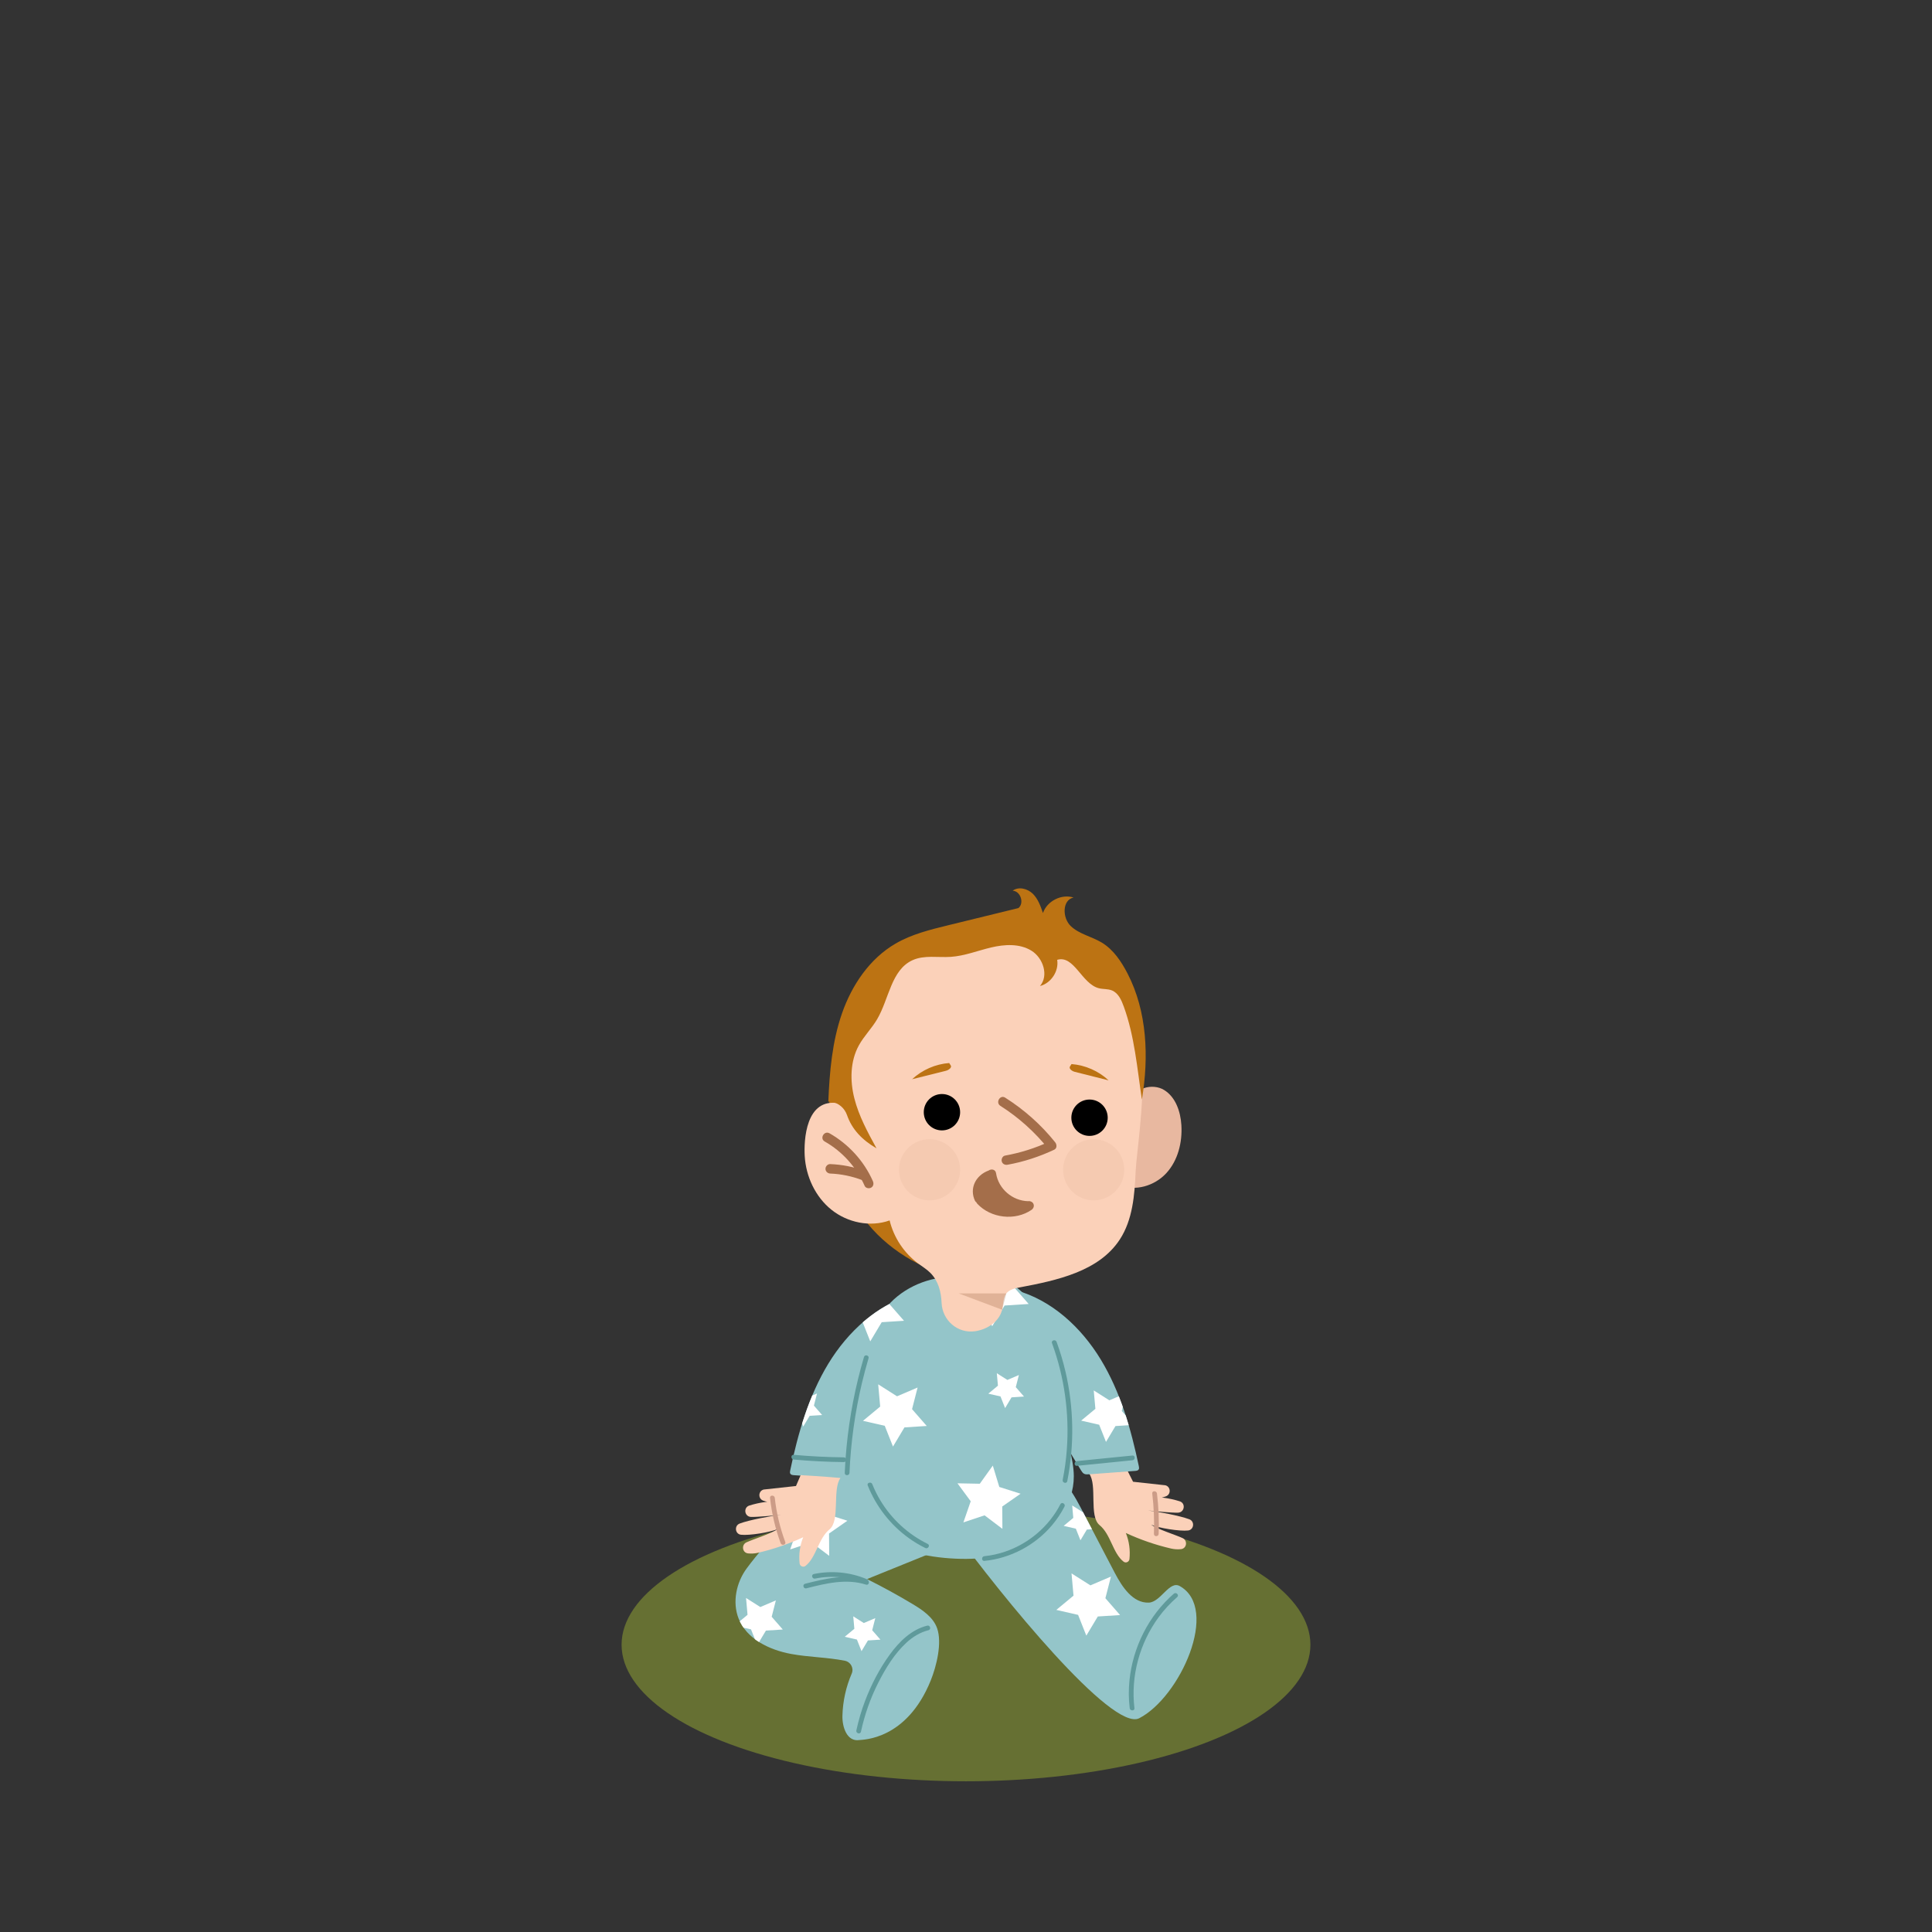 <svg xmlns="http://www.w3.org/2000/svg" xmlns:xlink="http://www.w3.org/1999/xlink" id="Laag_1" x="0px" y="0px" viewBox="0 0 1000 1000" style="enable-background:new 0 0 1000 1000;" xml:space="preserve"><rect x="0" y="0" width="1000" height="1000" fill="#333333" stroke="none"/><style type="text/css">	.st0{opacity:0.4;fill:#B1CA34;enable-background:new    ;}	.st1{fill:#FBD1B9;}	.st2{fill:#94C5C9;}	.st3{clip-path:url(#SVGID_00000015346619820155380230000005412294838105341094_);fill:#FFFFFF;}	.st4{clip-path:url(#SVGID_00000027571119966671305870000001220132794057140375_);fill:#FFFFFF;}	.st5{clip-path:url(#SVGID_00000137131129968495143320000007406405117131855495_);fill:#FFFFFF;}	.st6{clip-path:url(#SVGID_00000069386546250341250870000006793599847575423887_);fill:#FFFFFF;}	.st7{clip-path:url(#SVGID_00000172418922797748349150000011854880351869105570_);fill:#FFFFFF;}	.st8{clip-path:url(#SVGID_00000072241455290809918510000015292198857680706199_);fill:#FFFFFF;}	.st9{clip-path:url(#SVGID_00000077315632510106773800000000810806433562249642_);fill:#FFFFFF;}	.st10{clip-path:url(#SVGID_00000146497610625137194920000003399860256347060874_);fill:#FFFFFF;}	.st11{clip-path:url(#SVGID_00000149379595176819652000000002760323910186879157_);fill:#FFFFFF;}	.st12{clip-path:url(#SVGID_00000014628078914574295670000001396548293352338313_);fill:#FFFFFF;}	.st13{clip-path:url(#SVGID_00000160150105941167505500000003968764352292194462_);fill:#FFFFFF;}	.st14{clip-path:url(#SVGID_00000026847067845792183550000016317379446224211377_);fill:#FFFFFF;}	.st15{fill:#5F9A9B;}	.st16{fill:#CC9C87;}	.st17{fill:#BC7313;}	.st18{fill:#E8B8A0;}	.st19{fill:#A46E4A;}	.st20{opacity:0.31;fill:#A46E4A;enable-background:new    ;}	.st21{opacity:0.32;fill:#E8B8A0;enable-background:new    ;}</style><ellipse class="st0" cx="500" cy="851.31" rx="178.27" ry="70.68"></ellipse><g>	<path class="st1" d="M603.19,768.78c2.85,0.74,3.01,4.73,0.25,5.74c-3.07,1.13-6.5,1.31-9.63,0.37c5.67-0.29,11.39,0.47,16.81,2.18   c3.21,1.01,2.52,5.75-0.84,5.88c-3.28,0.12-12.33-0.75-15.59-1.15c5.34,0.66,16.37,2.69,21.41,4.58c2.92,1.09,2.43,5.44-0.66,5.8   c-4.24,0.49-15.19-1.23-19.08-3c3.02,2.28,12.84,5.33,16.26,6.94c2.71,1.27,2.18,5.35-0.8,5.71c-1.72,0.21-3.63,0.06-5.24-0.32   c-8.03-1.87-15.87-4.57-23.34-8.04c1.72,4.26,2.35,8.95,1.86,13.52c-0.16,1.47-1.88,2.24-3.04,1.32   c-5.61-4.38-6.56-14.1-12.42-18.91c-5.64-4.63-1.05-20.72-5.37-26.62l19.86-1.47l2.85,5.64L603.19,768.78z"></path>	<path class="st2" d="M442.73,758.73c18.02,3.31,39.7,25.2,46.98,42.02l-40.94,16.58c8.03,3.99,15.9,8.31,23.59,12.92   c5.21,3.13,10.69,6.82,12.7,12.56c2.65,7.56-0.33,19.62-3.33,27.04c-12.51,30.9-35.26,30.54-36.85,30.79   c-6.5,1.04-9-6.71-8.84-12.62c0.2-7.48,1.85-14.92,4.81-21.79c1.21-2.81-0.52-6.01-3.52-6.62c-9.14-1.82-18.66-1.83-27.86-3.53   c-11.24-2.07-23.03-7.72-27.19-18.37c-3.32-8.51-1.17-18.65,4.27-25.99c22.34-30.18,56.5-52.82,56.5-52.82L442.73,758.73z"></path>	<path class="st2" d="M520.35,663.54c-12.61-2.91-25.89-4.41-38.44-1.21c-12.54,3.2-24.26,11.77-28.5,24   c-2.63,7.59-2.25,15.9-4.18,23.69c-1.77,7.14-5.42,13.65-8.23,20.44c-7.48,18.06-8.39,40.41,3.64,55.8   c10.31,13.2,27.81,18.6,44.48,20.13c14.8,1.36,30.29,0.12,43.4-6.87c13.11-6.99,23.34-20.59,23.28-35.45   c-0.02-4.74-1.04-9.42-2.07-14.06c-3.68-16.7-7.37-33.41-11.05-50.11c-1.98-8.99-4.06-18.23-9.21-25.87   c-5.14-7.64-14.11-13.43-23.23-12.09L520.35,663.54z"></path>	<path class="st2" d="M493.02,791.29c25.31,34.84,82.71,105.27,96.66,98.06c21.11-10.89,41.83-56.7,20.95-68.41   c-5.35-3-9.86,8.32-15.99,8.57c-8.23,0.34-13.77-8.02-17.59-15.32c-5.96-11.4-11.92-22.81-17.88-34.21   c-4.94-9.45-11.83-20.19-22.49-20.49c-6.36-0.18-12.09,3.61-17.12,7.5c-9.94,7.7-19.06,16.47-27.15,26.11L493.02,791.29z"></path>	<path class="st2" d="M525.89,667.86c18.46,5.08,33.74,19.15,43.88,35.85c10.14,16.71,15.65,35.95,19.69,55.22   c0.11,0.55,0.22,1.17-0.07,1.65c-0.36,0.6-1.13,0.7-1.81,0.76c-8.01,0.58-16.03,1.17-24.03,1.76c-0.82,0.06-1.69,0.11-2.42-0.27   c-0.73-0.38-1.2-1.13-1.63-1.84c-9.5-15.64-18.99-31.27-28.5-46.91c0.89-0.25,1.78-0.5,2.67-0.76L525.89,667.86z"></path>	<path class="st2" d="M472.57,670.07c-18.46,5.08-33.74,19.15-43.88,35.85c-10.14,16.71-15.65,35.95-19.69,55.22   c-0.11,0.55-0.22,1.17,0.07,1.65c0.36,0.6,1.13,0.7,1.81,0.76c8.01,0.58,16.03,1.17,24.04,1.76c0.82,0.06,1.69,0.11,2.42-0.27   c0.73-0.38,1.2-1.13,1.63-1.84c9.5-15.63,18.99-31.27,28.5-46.9c-0.89-0.25-1.78-0.5-2.67-0.76L472.57,670.07z"></path>	<g>		<g>			<defs>				<path id="SVGID_1_" d="M610.63,820.95c-5.35-3-9.86,8.32-15.99,8.57c-8.23,0.34-13.77-8.02-17.59-15.32      c-5.96-11.4-11.92-22.81-17.88-34.21c-1.32-2.52-2.77-5.13-4.4-7.6c0.69-2.7,1.05-5.48,1.04-8.32      c-0.01-3.95-0.73-7.85-1.56-11.71c1.74,2.87,3.49,5.75,5.24,8.62c0.44,0.72,0.9,1.46,1.63,1.84c0.73,0.38,1.6,0.34,2.42,0.27      c8.01-0.58,16.03-1.17,24.04-1.76c0.68-0.05,1.45-0.16,1.81-0.76c0.29-0.48,0.18-1.1,0.07-1.65      c-4.04-19.27-9.55-38.52-19.69-55.22c-9.55-15.73-23.65-29.12-40.68-34.87c-4.8-4.54-11.06-7.5-17.48-7.03      c-9.91-1.62-20.03-1.95-29.71,0.52c-8.19,2.09-16.03,6.47-21.66,12.66c-12.96,6.84-23.78,18.11-31.56,30.94      c-10.14,16.71-15.65,35.95-19.69,55.22c-0.11,0.55-0.22,1.17,0.07,1.65c0.36,0.6,1.13,0.7,1.81,0.76      c7.77,0.57,15.55,1.14,23.32,1.71c-11.63,8.76-32.4,25.86-47.66,46.47c-5.44,7.34-7.58,17.48-4.27,25.99      c4.15,10.65,15.94,16.3,27.19,18.37c9.21,1.7,18.73,1.71,27.86,3.53c3,0.6,4.73,3.8,3.52,6.62c-2.96,6.87-4.61,14.31-4.81,21.79      c-0.16,5.91,2.35,13.66,8.84,12.62c1.6-0.26,24.34,0.11,36.85-30.79c3.01-7.42,5.98-19.48,3.33-27.04      c-2.01-5.74-7.49-9.43-12.7-12.56c-7.69-4.62-15.56-8.92-23.59-12.92L479.21,805c3.31,0.64,6.63,1.09,9.94,1.4      c5.11,0.47,10.3,0.62,15.44,0.34c28.18,36.68,72.99,88.87,85.1,82.62C610.79,878.46,631.51,832.65,610.63,820.95z"></path>			</defs>			<clipPath id="SVGID_00000067231362532003182270000012901395007673023617_">				<use xlink:href="#SVGID_1_" style="overflow:visible;"></use>			</clipPath>			<polygon style="clip-path:url(#SVGID_00000067231362532003182270000012901395007673023617_);fill:#FFFFFF;" points="     479.68,738.08 468.14,738.82 462.21,748.74 457.95,737.99 446.68,735.42 455.58,728.04 454.55,716.53 464.31,722.72      474.95,718.18 472.08,729.38    "></polygon>		</g>		<g>			<defs>				<path id="SVGID_00000181070381778910010160000009580814445041823379_" d="M610.63,820.95c-5.35-3-9.86,8.32-15.99,8.57      c-8.23,0.34-13.77-8.02-17.59-15.32c-5.96-11.4-11.92-22.81-17.88-34.21c-1.32-2.52-2.77-5.13-4.4-7.6      c0.69-2.7,1.05-5.48,1.04-8.32c-0.01-3.95-0.73-7.85-1.56-11.71c1.74,2.87,3.49,5.75,5.24,8.62c0.44,0.72,0.9,1.46,1.63,1.84      c0.73,0.38,1.6,0.34,2.42,0.27c8.01-0.58,16.03-1.17,24.04-1.76c0.68-0.05,1.45-0.16,1.81-0.76c0.29-0.48,0.18-1.1,0.07-1.65      c-4.04-19.27-9.55-38.52-19.69-55.22c-9.55-15.73-23.65-29.12-40.68-34.87c-4.8-4.54-11.06-7.5-17.48-7.03      c-9.91-1.62-20.03-1.95-29.71,0.52c-8.19,2.09-16.03,6.47-21.66,12.66c-12.96,6.84-23.78,18.11-31.56,30.94      c-10.14,16.71-15.65,35.95-19.69,55.22c-0.11,0.55-0.22,1.17,0.07,1.65c0.36,0.6,1.13,0.7,1.81,0.76      c7.77,0.57,15.55,1.14,23.32,1.71c-11.63,8.76-32.4,25.86-47.66,46.47c-5.44,7.34-7.58,17.48-4.27,25.99      c4.15,10.65,15.94,16.3,27.19,18.37c9.21,1.7,18.73,1.71,27.86,3.53c3,0.6,4.73,3.8,3.52,6.62c-2.96,6.87-4.61,14.31-4.81,21.79      c-0.16,5.91,2.35,13.66,8.84,12.62c1.6-0.26,24.34,0.11,36.85-30.79c3.01-7.42,5.98-19.48,3.33-27.04      c-2.01-5.74-7.49-9.43-12.7-12.56c-7.69-4.62-15.56-8.92-23.59-12.92L479.21,805c3.31,0.64,6.63,1.09,9.94,1.4      c5.11,0.47,10.3,0.62,15.44,0.34c28.18,36.68,72.99,88.87,85.1,82.62C610.79,878.46,631.51,832.65,610.63,820.95z"></path>			</defs>			<clipPath id="SVGID_00000008842865723223506140000007245488694271015066_">				<use xlink:href="#SVGID_00000181070381778910010160000009580814445041823379_" style="overflow:visible;"></use>			</clipPath>			<polygon style="clip-path:url(#SVGID_00000008842865723223506140000007245488694271015066_);fill:#FFFFFF;" points="     467.91,683.63 456.37,684.37 450.44,694.29 446.17,683.54 434.91,680.96 443.81,673.59 442.78,662.08 452.54,668.26      463.17,663.73 460.31,674.93    "></polygon>		</g>		<g>			<defs>				<path id="SVGID_00000129901592283355701410000008703697673853914543_" d="M610.63,820.95c-5.35-3-9.86,8.32-15.99,8.57      c-8.23,0.34-13.77-8.02-17.59-15.32c-5.96-11.4-11.92-22.81-17.88-34.21c-1.32-2.52-2.77-5.13-4.4-7.6      c0.69-2.7,1.05-5.48,1.04-8.32c-0.01-3.95-0.73-7.85-1.56-11.71c1.74,2.87,3.49,5.75,5.24,8.62c0.44,0.72,0.9,1.46,1.63,1.84      c0.73,0.38,1.6,0.34,2.42,0.27c8.01-0.58,16.03-1.17,24.04-1.76c0.68-0.05,1.45-0.16,1.81-0.76c0.29-0.48,0.18-1.1,0.07-1.65      c-4.04-19.27-9.55-38.52-19.69-55.22c-9.55-15.73-23.65-29.12-40.68-34.87c-4.8-4.54-11.06-7.5-17.48-7.03      c-9.91-1.62-20.03-1.95-29.71,0.52c-8.19,2.09-16.03,6.47-21.66,12.66c-12.96,6.84-23.78,18.11-31.56,30.94      c-10.14,16.71-15.65,35.95-19.69,55.22c-0.11,0.55-0.22,1.17,0.07,1.65c0.36,0.6,1.13,0.7,1.81,0.76      c7.77,0.57,15.55,1.14,23.32,1.71c-11.63,8.76-32.4,25.86-47.66,46.47c-5.44,7.34-7.58,17.48-4.27,25.99      c4.15,10.65,15.94,16.3,27.19,18.37c9.21,1.7,18.73,1.71,27.86,3.53c3,0.6,4.73,3.8,3.52,6.62c-2.96,6.87-4.61,14.31-4.81,21.79      c-0.16,5.91,2.35,13.66,8.84,12.62c1.6-0.26,24.34,0.11,36.85-30.79c3.01-7.42,5.98-19.48,3.33-27.04      c-2.01-5.74-7.49-9.43-12.7-12.56c-7.69-4.62-15.56-8.92-23.59-12.92L479.21,805c3.31,0.64,6.63,1.09,9.94,1.4      c5.11,0.47,10.3,0.62,15.44,0.34c28.18,36.68,72.99,88.87,85.1,82.62C610.79,878.46,631.51,832.65,610.63,820.95z"></path>			</defs>			<clipPath id="SVGID_00000031204786098700886860000017284108842943426237_">				<use xlink:href="#SVGID_00000129901592283355701410000008703697673853914543_" style="overflow:visible;"></use>			</clipPath>			<polygon style="clip-path:url(#SVGID_00000031204786098700886860000017284108842943426237_);fill:#FFFFFF;" points="     579.75,835.95 568.22,836.69 562.28,846.6 558.02,835.86 546.75,833.28 555.65,825.91 554.62,814.39 564.39,820.58      575.02,816.04 572.15,827.24    "></polygon>		</g>		<g>			<defs>				<path id="SVGID_00000113319018251772090530000001313541005022508950_" d="M610.63,820.95c-5.35-3-9.86,8.32-15.99,8.57      c-8.23,0.34-13.77-8.02-17.59-15.32c-5.96-11.4-11.92-22.81-17.88-34.21c-1.32-2.52-2.77-5.13-4.4-7.6      c0.69-2.7,1.05-5.48,1.04-8.32c-0.01-3.95-0.73-7.85-1.56-11.71c1.74,2.87,3.49,5.75,5.24,8.62c0.44,0.72,0.9,1.46,1.63,1.84      c0.73,0.38,1.6,0.34,2.42,0.27c8.01-0.58,16.03-1.17,24.04-1.76c0.68-0.05,1.45-0.16,1.81-0.76c0.29-0.48,0.18-1.1,0.07-1.65      c-4.04-19.27-9.55-38.52-19.69-55.22c-9.55-15.73-23.65-29.12-40.68-34.87c-4.8-4.54-11.06-7.5-17.48-7.03      c-9.91-1.62-20.03-1.95-29.71,0.52c-8.19,2.09-16.03,6.47-21.66,12.66c-12.96,6.84-23.78,18.11-31.56,30.94      c-10.14,16.71-15.65,35.95-19.69,55.22c-0.11,0.55-0.22,1.17,0.07,1.65c0.36,0.6,1.13,0.7,1.81,0.76      c7.77,0.57,15.55,1.14,23.32,1.71c-11.63,8.76-32.4,25.86-47.66,46.47c-5.44,7.34-7.58,17.48-4.27,25.99      c4.15,10.65,15.94,16.3,27.19,18.37c9.21,1.7,18.73,1.71,27.86,3.53c3,0.6,4.73,3.8,3.52,6.62c-2.96,6.87-4.61,14.31-4.81,21.79      c-0.16,5.91,2.35,13.66,8.84,12.62c1.6-0.26,24.34,0.11,36.85-30.79c3.01-7.42,5.98-19.48,3.33-27.04      c-2.01-5.74-7.49-9.43-12.7-12.56c-7.69-4.62-15.56-8.92-23.59-12.92L479.21,805c3.31,0.64,6.63,1.09,9.94,1.4      c5.11,0.47,10.3,0.62,15.44,0.34c28.18,36.68,72.99,88.87,85.1,82.62C610.79,878.46,631.51,832.65,610.63,820.95z"></path>			</defs>			<clipPath id="SVGID_00000154408692380057424830000001491173648495176375_">				<use xlink:href="#SVGID_00000113319018251772090530000001313541005022508950_" style="overflow:visible;"></use>			</clipPath>			<polygon style="clip-path:url(#SVGID_00000154408692380057424830000001491173648495176375_);fill:#FFFFFF;" points="     518.84,791.32 509.62,784.34 498.65,787.99 502.44,777.06 495.58,767.76 507.14,767.98 513.87,758.59 517.24,769.65      528.25,773.15 518.77,779.76    "></polygon>		</g>		<g>			<defs>				<path id="SVGID_00000017518121711550778850000017792559466645541813_" d="M610.63,820.95c-5.35-3-9.86,8.32-15.99,8.57      c-8.23,0.34-13.77-8.02-17.59-15.32c-5.96-11.4-11.92-22.81-17.88-34.21c-1.32-2.52-2.77-5.13-4.4-7.6      c0.69-2.7,1.05-5.48,1.04-8.32c-0.01-3.95-0.73-7.85-1.56-11.71c1.74,2.87,3.49,5.75,5.24,8.62c0.44,0.72,0.9,1.46,1.63,1.84      c0.73,0.38,1.6,0.34,2.42,0.27c8.01-0.58,16.03-1.17,24.04-1.76c0.68-0.05,1.45-0.16,1.81-0.76c0.29-0.48,0.18-1.1,0.07-1.65      c-4.04-19.27-9.55-38.52-19.69-55.22c-9.55-15.73-23.65-29.12-40.68-34.87c-4.8-4.54-11.06-7.5-17.48-7.03      c-9.91-1.62-20.03-1.95-29.71,0.52c-8.19,2.09-16.03,6.47-21.66,12.66c-12.96,6.84-23.78,18.11-31.56,30.94      c-10.14,16.71-15.65,35.95-19.69,55.22c-0.11,0.55-0.22,1.17,0.07,1.65c0.36,0.6,1.13,0.7,1.81,0.76      c7.77,0.57,15.55,1.14,23.32,1.71c-11.63,8.76-32.4,25.86-47.66,46.47c-5.44,7.34-7.58,17.48-4.27,25.99      c4.15,10.65,15.94,16.3,27.19,18.37c9.21,1.7,18.73,1.71,27.86,3.53c3,0.6,4.73,3.8,3.52,6.62c-2.96,6.87-4.61,14.31-4.81,21.79      c-0.16,5.91,2.35,13.66,8.84,12.62c1.6-0.26,24.34,0.11,36.85-30.79c3.01-7.42,5.98-19.48,3.33-27.04      c-2.01-5.74-7.49-9.43-12.7-12.56c-7.69-4.62-15.56-8.92-23.59-12.92L479.21,805c3.31,0.64,6.63,1.09,9.94,1.4      c5.11,0.47,10.3,0.62,15.44,0.34c28.18,36.68,72.99,88.87,85.1,82.62C610.79,878.46,631.51,832.65,610.63,820.95z"></path>			</defs>			<clipPath id="SVGID_00000013190220884525156520000015823957249935914628_">				<use xlink:href="#SVGID_00000017518121711550778850000017792559466645541813_" style="overflow:visible;"></use>			</clipPath>			<polygon style="clip-path:url(#SVGID_00000013190220884525156520000015823957249935914628_);fill:#FFFFFF;" points="     429.19,805.3 419.97,798.33 409,801.97 412.79,791.05 405.93,781.74 417.49,781.96 424.22,772.57 427.58,783.63 438.6,787.13      429.12,793.74    "></polygon>		</g>		<g>			<defs>				<path id="SVGID_00000077296683197792676970000017735873499916669103_" d="M610.63,820.95c-5.35-3-9.86,8.32-15.99,8.57      c-8.23,0.34-13.77-8.02-17.59-15.32c-5.96-11.4-11.92-22.81-17.88-34.21c-1.32-2.52-2.77-5.13-4.4-7.6      c0.69-2.7,1.05-5.48,1.04-8.32c-0.01-3.95-0.73-7.85-1.56-11.71c1.74,2.87,3.49,5.75,5.24,8.62c0.44,0.72,0.9,1.46,1.63,1.84      c0.73,0.38,1.6,0.34,2.42,0.27c8.01-0.58,16.03-1.17,24.04-1.76c0.68-0.05,1.45-0.16,1.81-0.76c0.29-0.48,0.18-1.1,0.07-1.65      c-4.04-19.27-9.55-38.52-19.69-55.22c-9.55-15.73-23.65-29.12-40.68-34.87c-4.8-4.54-11.06-7.5-17.48-7.03      c-9.91-1.62-20.03-1.95-29.71,0.52c-8.19,2.09-16.03,6.47-21.66,12.66c-12.96,6.84-23.78,18.11-31.56,30.94      c-10.14,16.71-15.65,35.95-19.69,55.22c-0.11,0.55-0.22,1.17,0.07,1.65c0.36,0.6,1.13,0.7,1.81,0.76      c7.77,0.57,15.55,1.14,23.32,1.71c-11.63,8.76-32.4,25.86-47.66,46.47c-5.44,7.34-7.58,17.48-4.27,25.99      c4.15,10.65,15.94,16.3,27.19,18.37c9.21,1.7,18.73,1.71,27.86,3.53c3,0.6,4.73,3.8,3.52,6.62c-2.96,6.87-4.61,14.31-4.81,21.79      c-0.16,5.91,2.35,13.66,8.84,12.62c1.6-0.26,24.34,0.11,36.85-30.79c3.01-7.42,5.98-19.48,3.33-27.04      c-2.01-5.74-7.49-9.43-12.7-12.56c-7.69-4.62-15.56-8.92-23.59-12.92L479.21,805c3.31,0.64,6.63,1.09,9.94,1.4      c5.11,0.47,10.3,0.62,15.44,0.34c28.18,36.68,72.99,88.87,85.1,82.62C610.79,878.46,631.51,832.65,610.63,820.95z"></path>			</defs>			<clipPath id="SVGID_00000135681736635878141940000012167387660615601280_">				<use xlink:href="#SVGID_00000077296683197792676970000017735873499916669103_" style="overflow:visible;"></use>			</clipPath>			<polygon style="clip-path:url(#SVGID_00000135681736635878141940000012167387660615601280_);fill:#FFFFFF;" points="     530.02,722.85 523.57,723.27 520.24,728.82 517.86,722.8 511.55,721.36 516.53,717.23 515.95,710.78 521.42,714.25      527.38,711.71 525.77,717.98    "></polygon>		</g>		<g>			<defs>				<path id="SVGID_00000098911665597682799770000008051349381162667140_" d="M610.63,820.95c-5.35-3-9.86,8.32-15.99,8.57      c-8.23,0.34-13.77-8.02-17.59-15.32c-5.96-11.4-11.92-22.81-17.88-34.21c-1.32-2.52-2.77-5.13-4.4-7.6      c0.69-2.7,1.05-5.48,1.04-8.32c-0.01-3.95-0.73-7.85-1.56-11.71c1.74,2.87,3.49,5.75,5.24,8.62c0.44,0.72,0.9,1.46,1.63,1.84      c0.73,0.38,1.6,0.34,2.42,0.27c8.01-0.58,16.03-1.17,24.04-1.76c0.68-0.05,1.45-0.16,1.81-0.76c0.29-0.48,0.18-1.1,0.07-1.65      c-4.04-19.27-9.55-38.52-19.69-55.22c-9.55-15.73-23.65-29.12-40.68-34.87c-4.8-4.54-11.06-7.5-17.48-7.03      c-9.91-1.62-20.03-1.95-29.71,0.52c-8.19,2.09-16.03,6.47-21.66,12.66c-12.96,6.84-23.78,18.11-31.56,30.94      c-10.14,16.71-15.65,35.95-19.69,55.22c-0.11,0.55-0.22,1.17,0.07,1.65c0.36,0.6,1.13,0.7,1.81,0.76      c7.77,0.57,15.55,1.14,23.32,1.71c-11.63,8.76-32.4,25.86-47.66,46.47c-5.44,7.34-7.58,17.48-4.27,25.99      c4.15,10.65,15.94,16.3,27.19,18.37c9.21,1.7,18.73,1.71,27.86,3.53c3,0.6,4.73,3.8,3.52,6.62c-2.96,6.87-4.61,14.31-4.81,21.79      c-0.16,5.91,2.35,13.66,8.84,12.62c1.6-0.26,24.34,0.11,36.85-30.79c3.01-7.42,5.98-19.48,3.33-27.04      c-2.01-5.74-7.49-9.43-12.7-12.56c-7.69-4.62-15.56-8.92-23.59-12.92L479.21,805c3.31,0.64,6.63,1.09,9.94,1.4      c5.11,0.47,10.3,0.62,15.44,0.34c28.18,36.68,72.99,88.87,85.1,82.62C610.79,878.46,631.51,832.65,610.63,820.95z"></path>			</defs>			<clipPath id="SVGID_00000064350390889338986500000018042160768654180275_">				<use xlink:href="#SVGID_00000098911665597682799770000008051349381162667140_" style="overflow:visible;"></use>			</clipPath>			<polygon style="clip-path:url(#SVGID_00000064350390889338986500000018042160768654180275_);fill:#FFFFFF;" points="     425.54,732.42 419.07,732.83 415.75,738.38 413.37,732.37 407.06,730.92 412.04,726.79 411.47,720.35 416.93,723.82      422.88,721.28 421.28,727.54    "></polygon>		</g>		<g>			<defs>				<path id="SVGID_00000067218131766744468600000000233517375316072373_" d="M610.63,820.95c-5.35-3-9.86,8.32-15.99,8.57      c-8.23,0.34-13.77-8.02-17.59-15.32c-5.96-11.4-11.92-22.81-17.88-34.21c-1.32-2.52-2.77-5.13-4.4-7.6      c0.69-2.7,1.05-5.48,1.04-8.32c-0.01-3.95-0.73-7.85-1.56-11.71c1.74,2.87,3.49,5.75,5.24,8.62c0.44,0.72,0.9,1.46,1.63,1.84      c0.73,0.38,1.6,0.34,2.42,0.27c8.01-0.58,16.03-1.17,24.04-1.76c0.68-0.05,1.45-0.16,1.81-0.76c0.29-0.48,0.18-1.1,0.07-1.65      c-4.04-19.27-9.55-38.52-19.69-55.22c-9.55-15.73-23.65-29.12-40.68-34.87c-4.8-4.54-11.06-7.5-17.48-7.03      c-9.91-1.62-20.03-1.95-29.71,0.52c-8.19,2.09-16.03,6.47-21.66,12.66c-12.96,6.84-23.78,18.11-31.56,30.94      c-10.14,16.71-15.65,35.95-19.69,55.22c-0.11,0.55-0.22,1.17,0.07,1.65c0.36,0.6,1.13,0.7,1.81,0.76      c7.77,0.57,15.55,1.14,23.32,1.71c-11.63,8.76-32.4,25.86-47.66,46.47c-5.44,7.34-7.58,17.48-4.27,25.99      c4.15,10.65,15.94,16.3,27.19,18.37c9.21,1.7,18.73,1.71,27.86,3.53c3,0.6,4.73,3.8,3.52,6.62c-2.96,6.87-4.61,14.31-4.81,21.79      c-0.16,5.91,2.35,13.66,8.84,12.62c1.6-0.26,24.34,0.11,36.85-30.79c3.01-7.42,5.98-19.48,3.33-27.04      c-2.01-5.74-7.49-9.43-12.7-12.56c-7.69-4.62-15.56-8.92-23.59-12.92L479.21,805c3.31,0.64,6.63,1.09,9.94,1.4      c5.11,0.47,10.3,0.62,15.44,0.34c28.18,36.68,72.99,88.87,85.1,82.62C610.79,878.46,631.51,832.65,610.63,820.95z"></path>			</defs>			<clipPath id="SVGID_00000025414189852540516940000003255831999980710799_">				<use xlink:href="#SVGID_00000067218131766744468600000000233517375316072373_" style="overflow:visible;"></use>			</clipPath>			<polygon style="clip-path:url(#SVGID_00000025414189852540516940000003255831999980710799_);fill:#FFFFFF;" points="     569.02,791.29 562.56,791.7 559.24,797.25 556.85,791.24 550.55,789.79 555.53,785.66 554.96,779.22 560.42,782.68      566.37,780.14 564.77,786.41    "></polygon>		</g>		<g>			<defs>				<path id="SVGID_00000124843687290734772080000004900185573986954140_" d="M610.63,820.95c-5.35-3-9.86,8.32-15.99,8.57      c-8.23,0.34-13.77-8.02-17.59-15.32c-5.96-11.4-11.92-22.81-17.88-34.21c-1.32-2.52-2.77-5.13-4.4-7.6      c0.69-2.7,1.05-5.48,1.04-8.32c-0.01-3.95-0.73-7.85-1.56-11.71c1.74,2.87,3.49,5.75,5.24,8.62c0.44,0.72,0.9,1.46,1.63,1.84      c0.73,0.38,1.6,0.34,2.42,0.27c8.01-0.58,16.03-1.17,24.04-1.76c0.68-0.05,1.45-0.16,1.81-0.76c0.29-0.48,0.18-1.1,0.07-1.65      c-4.04-19.27-9.55-38.52-19.69-55.22c-9.55-15.73-23.65-29.12-40.68-34.87c-4.8-4.54-11.06-7.5-17.48-7.03      c-9.91-1.62-20.03-1.95-29.71,0.52c-8.19,2.09-16.03,6.47-21.66,12.66c-12.96,6.84-23.78,18.11-31.56,30.94      c-10.14,16.71-15.65,35.95-19.69,55.22c-0.11,0.55-0.22,1.17,0.07,1.65c0.36,0.6,1.13,0.7,1.81,0.76      c7.77,0.57,15.55,1.14,23.32,1.71c-11.63,8.76-32.4,25.86-47.66,46.47c-5.44,7.34-7.58,17.48-4.27,25.99      c4.15,10.65,15.94,16.3,27.19,18.37c9.21,1.7,18.73,1.71,27.86,3.53c3,0.6,4.73,3.8,3.52,6.62c-2.96,6.87-4.61,14.31-4.81,21.79      c-0.16,5.91,2.35,13.66,8.84,12.62c1.6-0.26,24.34,0.11,36.85-30.79c3.01-7.42,5.98-19.48,3.33-27.04      c-2.01-5.74-7.49-9.43-12.7-12.56c-7.69-4.62-15.56-8.92-23.59-12.92L479.21,805c3.31,0.64,6.63,1.09,9.94,1.4      c5.11,0.47,10.3,0.62,15.44,0.34c28.18,36.68,72.99,88.87,85.1,82.62C610.79,878.46,631.51,832.65,610.63,820.95z"></path>			</defs>			<clipPath id="SVGID_00000093868892529187762430000003623056447221875093_">				<use xlink:href="#SVGID_00000124843687290734772080000004900185573986954140_" style="overflow:visible;"></use>			</clipPath>			<polygon style="clip-path:url(#SVGID_00000093868892529187762430000003623056447221875093_);fill:#FFFFFF;" points="     586.92,737.52 577.37,738.12 572.46,746.33 568.93,737.44 559.61,735.31 566.97,729.21 566.12,719.68 574.2,724.8 583,721.04      580.63,730.31    "></polygon>		</g>		<g>			<defs>				<path id="SVGID_00000116230044305571332900000000075271796604525240_" d="M610.63,820.95c-5.35-3-9.86,8.32-15.99,8.57      c-8.23,0.34-13.77-8.02-17.59-15.32c-5.96-11.4-11.92-22.81-17.88-34.21c-1.32-2.52-2.77-5.13-4.4-7.6      c0.69-2.7,1.05-5.48,1.04-8.32c-0.01-3.95-0.73-7.85-1.56-11.71c1.74,2.87,3.49,5.75,5.24,8.62c0.44,0.72,0.9,1.46,1.63,1.84      c0.73,0.38,1.6,0.34,2.42,0.27c8.01-0.58,16.03-1.17,24.04-1.76c0.68-0.05,1.45-0.16,1.81-0.76c0.29-0.48,0.18-1.1,0.07-1.65      c-4.04-19.27-9.55-38.52-19.69-55.22c-9.55-15.73-23.65-29.12-40.68-34.87c-4.8-4.54-11.06-7.5-17.48-7.03      c-9.91-1.62-20.03-1.95-29.71,0.52c-8.19,2.09-16.03,6.47-21.66,12.66c-12.96,6.84-23.78,18.11-31.56,30.94      c-10.14,16.71-15.65,35.95-19.69,55.22c-0.11,0.55-0.22,1.17,0.07,1.65c0.36,0.6,1.13,0.7,1.81,0.76      c7.77,0.57,15.55,1.14,23.32,1.71c-11.63,8.76-32.4,25.86-47.66,46.47c-5.44,7.34-7.58,17.48-4.27,25.99      c4.15,10.65,15.94,16.3,27.19,18.37c9.21,1.7,18.73,1.71,27.86,3.53c3,0.6,4.73,3.8,3.52,6.62c-2.96,6.87-4.61,14.31-4.81,21.79      c-0.16,5.91,2.35,13.66,8.84,12.62c1.6-0.26,24.34,0.11,36.85-30.79c3.01-7.42,5.98-19.48,3.33-27.04      c-2.01-5.74-7.49-9.43-12.7-12.56c-7.69-4.62-15.56-8.92-23.59-12.92L479.21,805c3.31,0.64,6.63,1.09,9.94,1.4      c5.11,0.47,10.3,0.62,15.44,0.34c28.18,36.68,72.99,88.87,85.1,82.62C610.79,878.46,631.51,832.65,610.63,820.95z"></path>			</defs>			<clipPath id="SVGID_00000100374739387421914860000009377686131024820611_">				<use xlink:href="#SVGID_00000116230044305571332900000000075271796604525240_" style="overflow:visible;"></use>			</clipPath>			<polygon style="clip-path:url(#SVGID_00000100374739387421914860000009377686131024820611_);fill:#FFFFFF;" points="     532.44,674.94 519.97,675.74 513.55,686.47 508.94,674.85 496.75,672.06 506.38,664.08 505.26,651.63 515.83,658.32      527.32,653.42 524.22,665.53    "></polygon>		</g>		<g>			<defs>				<path id="SVGID_00000118378628319863746080000001898778849571221632_" d="M610.63,820.95c-5.35-3-9.86,8.32-15.99,8.57      c-8.23,0.34-13.77-8.02-17.59-15.32c-5.96-11.4-11.92-22.81-17.88-34.21c-1.32-2.52-2.77-5.13-4.4-7.6      c0.69-2.7,1.05-5.48,1.04-8.32c-0.01-3.95-0.73-7.85-1.56-11.71c1.74,2.87,3.49,5.75,5.24,8.62c0.44,0.72,0.9,1.46,1.63,1.84      c0.73,0.38,1.6,0.34,2.42,0.27c8.01-0.58,16.03-1.17,24.04-1.76c0.68-0.05,1.45-0.16,1.81-0.76c0.29-0.48,0.18-1.1,0.07-1.65      c-4.04-19.27-9.55-38.52-19.69-55.22c-9.55-15.73-23.65-29.12-40.68-34.87c-4.8-4.54-11.06-7.5-17.48-7.03      c-9.91-1.62-20.03-1.95-29.71,0.52c-8.19,2.09-16.03,6.47-21.66,12.66c-12.96,6.84-23.78,18.11-31.56,30.94      c-10.14,16.71-15.65,35.95-19.69,55.22c-0.11,0.55-0.22,1.17,0.07,1.65c0.36,0.6,1.13,0.7,1.81,0.76      c7.77,0.57,15.55,1.14,23.32,1.71c-11.63,8.76-32.4,25.86-47.66,46.47c-5.44,7.34-7.58,17.48-4.27,25.99      c4.15,10.65,15.94,16.3,27.19,18.37c9.21,1.7,18.73,1.71,27.86,3.53c3,0.6,4.73,3.8,3.52,6.62c-2.96,6.87-4.61,14.31-4.81,21.79      c-0.16,5.91,2.35,13.66,8.84,12.62c1.6-0.26,24.34,0.11,36.85-30.79c3.01-7.42,5.98-19.48,3.33-27.04      c-2.01-5.74-7.49-9.43-12.7-12.56c-7.69-4.62-15.56-8.92-23.59-12.92L479.21,805c3.31,0.64,6.63,1.09,9.94,1.4      c5.11,0.47,10.3,0.62,15.44,0.34c28.18,36.68,72.99,88.87,85.1,82.62C610.79,878.46,631.51,832.65,610.63,820.95z"></path>			</defs>			<clipPath id="SVGID_00000125571932686109844730000013691957109924293271_">				<use xlink:href="#SVGID_00000118378628319863746080000001898778849571221632_" style="overflow:visible;"></use>			</clipPath>			<polygon style="clip-path:url(#SVGID_00000125571932686109844730000013691957109924293271_);fill:#FFFFFF;" points="     455.71,848.68 449.24,849.09 445.92,854.64 443.54,848.63 437.23,847.19 442.21,843.06 441.64,836.61 447.1,840.08      453.05,837.54 451.45,843.81    "></polygon>		</g>		<g>			<defs>				<path id="SVGID_00000070814891973257751750000005968049060130159011_" d="M610.63,820.95c-5.35-3-9.86,8.32-15.99,8.57      c-8.23,0.34-13.77-8.02-17.59-15.32c-5.96-11.4-11.92-22.81-17.88-34.21c-1.32-2.52-2.77-5.13-4.4-7.6      c0.69-2.7,1.05-5.48,1.04-8.32c-0.01-3.95-0.73-7.85-1.56-11.71c1.74,2.87,3.49,5.75,5.24,8.62c0.44,0.72,0.9,1.46,1.63,1.84      c0.73,0.38,1.6,0.34,2.42,0.27c8.01-0.58,16.03-1.17,24.04-1.76c0.68-0.05,1.45-0.16,1.81-0.76c0.29-0.48,0.18-1.1,0.07-1.65      c-4.04-19.27-9.55-38.52-19.69-55.22c-9.55-15.73-23.65-29.12-40.68-34.87c-4.8-4.54-11.06-7.5-17.48-7.03      c-9.91-1.62-20.03-1.95-29.71,0.52c-8.19,2.09-16.03,6.47-21.66,12.66c-12.96,6.84-23.78,18.11-31.56,30.94      c-10.14,16.71-15.65,35.95-19.69,55.22c-0.11,0.55-0.22,1.17,0.07,1.65c0.36,0.6,1.13,0.7,1.81,0.76      c7.77,0.57,15.55,1.14,23.32,1.71c-11.63,8.76-32.4,25.86-47.66,46.47c-5.44,7.34-7.58,17.48-4.27,25.99      c4.15,10.65,15.94,16.3,27.19,18.37c9.21,1.7,18.73,1.71,27.86,3.53c3,0.6,4.73,3.8,3.52,6.62c-2.96,6.87-4.61,14.31-4.81,21.79      c-0.16,5.91,2.35,13.66,8.84,12.62c1.6-0.26,24.34,0.11,36.85-30.79c3.01-7.42,5.98-19.48,3.33-27.04      c-2.01-5.74-7.49-9.43-12.7-12.56c-7.69-4.62-15.56-8.92-23.59-12.92L479.21,805c3.31,0.64,6.63,1.09,9.94,1.4      c5.11,0.47,10.3,0.62,15.44,0.34c28.18,36.68,72.99,88.87,85.1,82.62C610.79,878.46,631.51,832.65,610.63,820.95z"></path>			</defs>			<clipPath id="SVGID_00000021114604814493510580000000286419524739406009_">				<use xlink:href="#SVGID_00000070814891973257751750000005968049060130159011_" style="overflow:visible;"></use>			</clipPath>			<polygon style="clip-path:url(#SVGID_00000021114604814493510580000000286419524739406009_);fill:#FFFFFF;" points="     405.17,843.43 396.44,843.99 391.95,851.49 388.72,843.36 380.19,841.41 386.92,835.83 386.15,827.11 393.54,831.8      401.59,828.36 399.42,836.84    "></polygon>		</g>	</g>	<path class="st1" d="M395.28,770.98c-2.85,0.74-3.01,4.73-0.25,5.74c3.07,1.13,6.5,1.31,9.63,0.37   c-5.67-0.29-11.39,0.47-16.81,2.18c-3.21,1.01-2.52,5.75,0.84,5.88c3.28,0.12,12.33-0.75,15.59-1.15   c-5.34,0.66-16.37,2.69-21.41,4.58c-2.92,1.09-2.43,5.44,0.66,5.8c4.24,0.49,15.19-1.23,19.08-3c-3.02,2.28-12.84,5.33-16.26,6.94   c-2.71,1.27-2.18,5.35,0.8,5.71c1.72,0.21,3.63,0.06,5.24-0.32c8.03-1.87,15.87-4.57,23.34-8.04c-1.72,4.26-2.35,8.95-1.86,13.52   c0.16,1.47,1.88,2.24,3.05,1.33c5.61-4.39,6.56-14.1,12.42-18.91c5.64-4.63,1.36-20.72,5.68-26.62c-8.09-0.74-20.6-1.47-20.6-1.47   l-2.42,5.64L395.28,770.98z"></path>	<path class="st15" d="M445.63,896.32c1.9-8.79,4.89-17.33,8.96-25.35c3.79-7.46,8.36-15,14.56-20.71c3.27-3.02,7.1-5.38,11.44-6.47   c1.53-0.38,0.88-2.75-0.65-2.37c-8.22,2.06-14.46,8.24-19.32,14.89c-5.38,7.37-9.65,15.6-12.88,24.12   c-1.88,4.95-3.37,10.05-4.49,15.24C442.93,897.21,445.3,897.87,445.63,896.32L445.63,896.32z"></path>	<path class="st15" d="M417.36,822.12c10.01-2.55,20.72-5.19,30.89-1.91c1.51,0.49,2.15-1.88,0.65-2.37   c-10.59-3.41-21.76-0.75-32.19,1.91C415.18,820.14,415.83,822.51,417.36,822.12L417.36,822.12z"></path>	<path class="st15" d="M421.88,817.07c8.7-1.79,17.77-0.84,25.94,2.59c0.61,0.26,1.34-0.28,1.51-0.85c0.2-0.7-0.25-1.25-0.85-1.51   c-8.58-3.6-18.14-4.47-27.24-2.59C419.68,815.03,420.33,817.39,421.88,817.07L421.88,817.07z"></path>	<path class="st15" d="M449.14,768.87c4.34,10.92,11.77,20.43,21.31,27.29c2.69,1.93,5.53,3.63,8.49,5.09   c1.41,0.69,2.66-1.42,1.24-2.12c-10.06-4.94-18.59-12.75-24.4-22.34c-1.66-2.74-3.1-5.6-4.28-8.58   C450.93,766.77,448.56,767.41,449.14,768.87L449.14,768.87z"></path>	<path class="st15" d="M548.86,778.58c-5.91,11.51-16.42,20.43-28.67,24.57c-3.46,1.17-7.04,1.96-10.68,2.32   c-1.56,0.15-1.57,2.61,0,2.45c13.51-1.33,26.28-8.11,35.03-18.48c2.5-2.96,4.66-6.17,6.43-9.62   C551.69,778.41,549.58,777.17,548.86,778.58L548.86,778.58z"></path>	<path class="st15" d="M607.57,824.9c-12.99,11.3-21.17,27.66-22.95,44.74c-0.5,4.82-0.47,9.67,0.11,14.49   c0.18,1.55,2.64,1.56,2.45,0c-1.98-16.58,2.68-33.61,12.52-47.06c2.8-3.82,6.04-7.31,9.61-10.42   C610.5,825.6,608.75,823.87,607.57,824.9L607.57,824.9z"></path>	<path class="st15" d="M544.51,695.2c6.44,17.6,9.07,36.5,7.67,55.19c-0.39,5.24-1.11,10.44-2.13,15.6   c-0.31,1.54,2.06,2.2,2.37,0.65c3.72-18.7,3.4-38.13-0.93-56.69c-1.22-5.22-2.76-10.36-4.61-15.4   C546.34,693.08,543.97,693.71,544.51,695.2L544.51,695.2z"></path>	<path class="st15" d="M557.41,758.71c9.58-0.96,19.16-1.92,28.74-2.88c1.55-0.15,1.57-2.61,0-2.45   c-9.58,0.96-19.16,1.92-28.74,2.88C555.85,756.41,555.83,758.87,557.41,758.71L557.41,758.71z"></path>	<path class="st15" d="M410.81,755.46c8.63,0.78,17.29,1.23,25.96,1.31c1.58,0.02,1.58-2.43,0-2.45   c-8.67-0.09-17.33-0.53-25.96-1.31C409.25,752.86,409.26,755.31,410.81,755.46L410.81,755.46z"></path>	<path class="st15" d="M447.19,702.39c-4.47,15.18-7.49,30.77-9.02,46.51c-0.44,4.48-0.74,8.96-0.93,13.46   c-0.07,1.58,2.38,1.58,2.45,0c0.67-15.65,2.82-31.22,6.44-46.47c1.03-4.31,2.17-8.59,3.42-12.85   C450.01,701.52,447.64,700.87,447.19,702.39L447.19,702.39z"></path>	<path class="st16" d="M596.4,773.04c0.84,6.93,1.12,13.91,0.87,20.88c-0.06,1.58,2.39,1.58,2.45,0c0.26-6.97-0.03-13.95-0.87-20.88   C598.67,771.49,596.22,771.47,596.4,773.04L596.4,773.04z"></path>	<path class="st16" d="M398.57,775.3c0.88,8.01,2.7,15.88,5.5,23.45c0.54,1.47,2.92,0.83,2.37-0.65c-2.72-7.34-4.56-15-5.41-22.79   C400.85,773.75,398.4,773.73,398.57,775.3L398.57,775.3z"></path>	<path class="st17" d="M430.14,564.39c-2.78,12.91,0.94,26.24,4.63,38.92c1.43,4.93,2.88,9.86,4.9,14.58   c7.78,18.11,23.99,31.79,42.23,39.27c-12.23-31.3-24.63-63.42-25.34-97.02L430.14,564.39z"></path>	<path class="st18" d="M585.64,570.07c1.2-6.93,10.91-9.58,16.9-5.89c5.99,3.68,8.51,11.19,8.94,18.21   c0.54,8.91-1.78,18.31-7.83,24.87c-6.05,6.57-16.2,9.63-24.37,6.01c2.61-13.94,4.5-28,5.65-42.13L585.64,570.07z"></path>	<path class="st1" d="M587.81,606.3c-0.52,12.21-1.52,25.04-8.21,35.27c-10.79,16.51-32.45,21.14-51.82,24.79   c-2.53,0.48-5.29,1.09-6.9,3.11c-1.83,2.31-1.51,5.59-2.19,8.45c-1.43,6.04-7.5,10.08-13.64,11.07c-0.12,0.02-0.23,0.03-0.36,0.05   c-8.96,1.3-16.92-5.58-17.32-14.63c-0.26-5.88-1.72-11.45-5.8-15.55c-1.93-1.94-4.31-3.36-6.5-5c-7.22-5.41-12.48-13.4-14.6-22.17   c-10.04,3.6-21.81,1.14-30.13-5.54c-8.32-6.68-13.2-17.18-13.82-27.83c-0.45-7.7,0.33-30.61,18-27.19   c-0.13,0.39-3.67-32.34,17.67-62.71c29.64-42.19,100.88-17.12,111.17-13.68C604.42,508.41,588.57,588.25,587.81,606.3z"></path>	<g>		<path class="st19" d="M426.86,590.83c9.19,5.23,16.43,13.33,20.7,23c0.53,1.21,2.3,1.49,3.36,0.88c1.25-0.73,1.41-2.14,0.88-3.36    c-4.58-10.38-12.6-19.16-22.45-24.76C426.6,585.04,424.12,589.27,426.86,590.83L426.86,590.83z"></path>	</g>	<g>		<path class="st19" d="M429.73,607.43c5.71,0.22,11.31,1.4,16.67,3.44c1.24,0.47,2.69-0.52,3.01-1.71    c0.38-1.37-0.47-2.54-1.71-3.02c-5.75-2.18-11.84-3.37-17.98-3.61c-1.32-0.05-2.45,1.16-2.45,2.45    C427.28,606.34,428.4,607.37,429.73,607.43L429.73,607.43z"></path>	</g>	<path class="st20" d="M520.88,669.47c0.02,0-24.64,0-24.64,0l22.45,8.45L520.88,669.47z"></path>	<path d="M496.96,575.68c0,5.2-4.21,9.41-9.41,9.41s-9.41-4.21-9.41-9.41s4.21-9.41,9.41-9.41   C492.74,566.27,496.96,570.49,496.96,575.68z"></path>	<path d="M573.35,578.53c0,5.2-4.21,9.41-9.41,9.41s-9.41-4.21-9.41-9.41s4.21-9.41,9.41-9.41S573.35,573.33,573.35,578.53z"></path>	<path class="st17" d="M438.41,577.16c2.61,7.49,7.87,12.91,15.26,17.21c-4.53-8.28-9.11-16.66-11.44-25.8   c-2.33-9.14-2.22-19.27,2.34-27.53c2.64-4.79,6.63-8.72,9.41-13.44c6.2-10.51,7.26-25.59,18.38-30.62   c6.08-2.74,13.12-1.27,19.77-1.71c7.14-0.48,13.9-3.21,20.86-4.86c6.96-1.65,14.73-2.1,20.83,1.63c6.1,3.73,9.13,12.89,4.48,18.32   c5.75-1.46,9.84-7.69,8.9-13.55c8.74-2.62,12.68,12.37,21.5,14.68c2.25,0.59,4.71,0.28,6.86,1.16c3.29,1.35,4.9,5.01,6.11,8.35   c5.6,15.37,6.92,31.95,9.38,48.13c3.65-21.88,2.77-45.56-7.44-65.26c-3.22-6.21-7.27-12.29-13.24-15.94   c-5.21-3.18-11.67-4.36-16.11-8.56c-4.44-4.19-4.55-13.55,1.42-14.81c-6.25-1.98-13.73,1.81-15.84,8.01   c-1.24-3.6-2.57-7.34-5.29-10c-2.73-2.65-7.32-3.81-10.39-1.55c4.06,0.21,6.12,6.38,3,8.99c-12.13,2.97-24.25,5.93-36.38,8.9   c-9.37,2.29-18.88,4.64-27.21,9.48c-13.4,7.77-22.63,21.45-27.73,36.07c-5.1,14.62-6.46,30.27-7.1,45.75   c0.4-0.03,0.94,0.01,1.56,0.1C434.07,570.85,437.15,573.55,438.41,577.16z"></path>	<path class="st17" d="M491.99,551.29c0.99,1.14-0.87,2.56-2.34,2.93c-5.85,1.46-11.7,2.93-17.56,4.39   c5.22-4.85,12.1-7.85,19.21-8.39L491.99,551.29z"></path>	<path class="st17" d="M553.93,551.84c-0.99,1.14,0.86,2.56,2.33,2.93c5.85,1.48,11.7,2.95,17.55,4.42   c-5.21-4.86-12.09-7.88-19.19-8.43L553.93,551.84z"></path>	<path class="st21" d="M496.96,605.47c0,8.74-7.09,15.82-15.82,15.82s-15.82-7.09-15.82-15.82c0-8.74,7.09-15.82,15.82-15.82   S496.96,596.73,496.96,605.47z"></path>	<path class="st21" d="M581.9,605.47c0,8.74-7.09,15.82-15.82,15.82c-8.74,0-15.82-7.09-15.82-15.82c0-8.74,7.09-15.82,15.82-15.82   C574.82,589.65,581.9,596.73,581.9,605.47z"></path>	<g>		<path class="st19" d="M517.8,572.39c9.47,6,17.86,13.57,24.87,22.32c0.17-1.28,0.33-2.57,0.5-3.85    c-7.29,3.43-15.02,5.84-22.95,7.27c-1.31,0.23-2.04,1.82-1.71,3.02c0.38,1.37,1.71,1.95,3.02,1.71    c8.35-1.51,16.44-4.16,24.12-7.77c1.57-0.74,1.39-2.74,0.5-3.85c-7.26-9.07-16.04-16.87-25.86-23.09    C517.61,566.46,515.15,570.7,517.8,572.39L517.8,572.39z"></path>	</g>	<path class="st19" d="M534.78,622.88c-0.5-0.86-1.63-1.35-2.63-1.15c-8.11-0.17-15.37-6.39-16.59-14.47   c-0.31-2.07-2.51-2.34-3.84-1.4c-6.85,2.53-10.05,9.34-7.07,15.65c0.15,0.33,0.44,0.61,0.76,0.85c0.11,0.23,0.22,0.48,0.43,0.69   c7.01,7.53,19.56,8.99,28.07,3.18C534.99,625.48,535.49,624.07,534.78,622.88z"></path></g></svg>